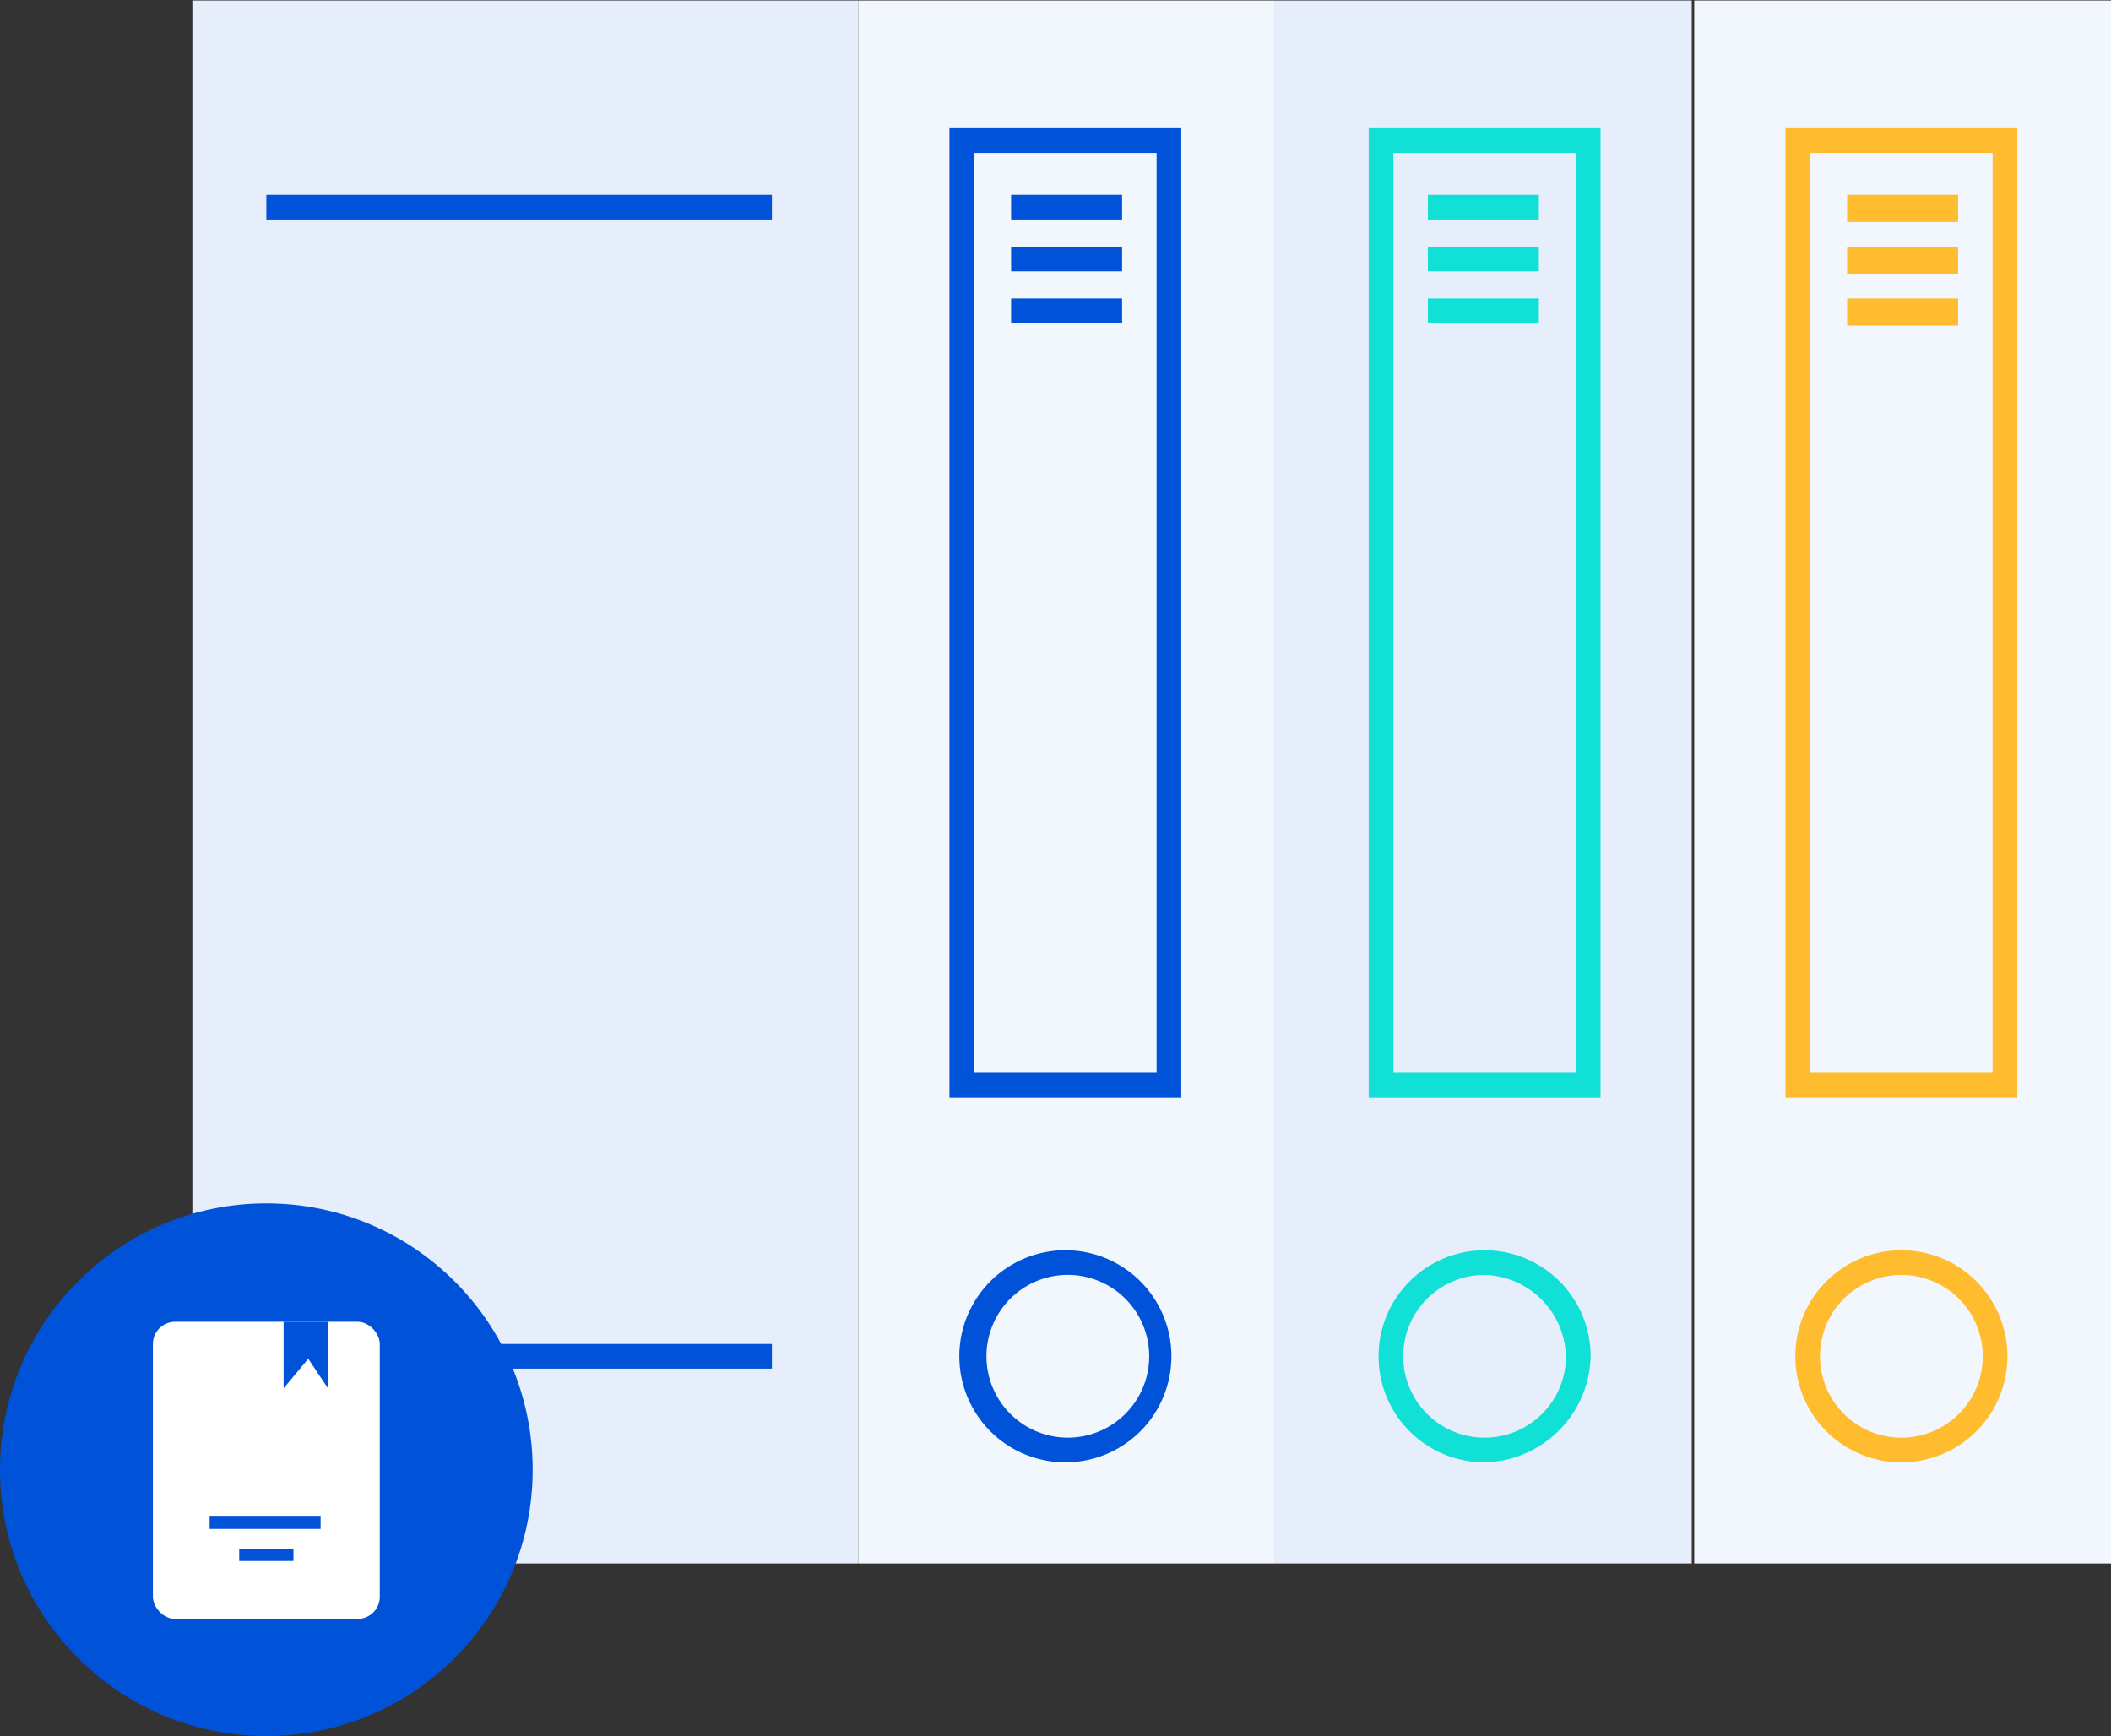 <svg id="图层_1" data-name="图层 1" xmlns="http://www.w3.org/2000/svg" viewBox="0 0 85.6 70.4">
    <rect x="0" y="0" width="85.6" height="70.4" fill="#333333" stroke="none"/>
    <defs>
        <style>
            .cls-1{fill:#f2f6fd;}.cls-2{fill:#febc2e;}.cls-3{opacity:0.05;}.cls-4{fill:#0052d9;}.cls-5{fill:#e6eefb;}.cls-6{fill:#10e0d5;}.cls-7{fill:#fff;}
        </style>
    </defs>
    <title></title>
    <rect class="cls-1" x="68.6" width="16.9" height="63.38" transform="translate(154.2 63.4) rotate(-180)"/>
    <path class="cls-2" d="M81.8,44.5H72.4V5.2h9.4Zm-8.4-1h7.4V6.2H73.4Z"/>
    <path class="cls-2"
          d="M77.1,59.3A4.3,4.3,0,1,1,81.4,55,4.3,4.3,0,0,1,77.1,59.3Zm0-7.6A3.3,3.3,0,1,0,80.4,55,3.3,3.3,0,0,0,77.1,51.7Z"/>
    <rect class="cls-2" x="74.9" y="7.9" width="4.5" height="1.1"/>
    <rect class="cls-2" x="74.9" y="10" width="4.5" height="1.1"/>
    <rect class="cls-2" x="74.9" y="12.1" width="4.5" height="1.1"/>
    <g class="cls-3">
        <rect class="cls-4" x="51.7" width="16.9" height="63.38" transform="translate(120.3 63.4) rotate(-180)"/>
    </g>
    <rect class="cls-5" x="51.7" width="16.9" height="63.38" transform="translate(120.3 63.4) rotate(-180)"/>
    <g class="cls-3">
        <rect class="cls-4" x="7.8" width="27" height="63.38" transform="translate(42.6 63.4) rotate(-180)"/>
    </g>
    <rect class="cls-5" x="7.8" width="27" height="63.38" transform="translate(42.6 63.4) rotate(-180)"/>
    <path class="cls-6" d="M64.9,44.5H55.5V5.2h9.4Zm-8.4-1h7.4V6.2H56.5Z"/>
    <path class="cls-6"
          d="M60.2,59.3A4.3,4.3,0,1,1,64.5,55,4.4,4.4,0,0,1,60.2,59.3Zm0-7.6A3.3,3.3,0,1,0,63.5,55,3.4,3.4,0,0,0,60.2,51.7Z"/>
    <rect class="cls-6" x="57.9" y="7.9" width="4.5" height="1"/>
    <rect class="cls-6" x="57.9" y="10" width="4.5" height="1"/>
    <rect class="cls-6" x="57.9" y="12.1" width="4.5" height="1"/>
    <rect class="cls-1" x="34.8" width="16.9" height="63.38" transform="translate(86.5 63.4) rotate(-180)"/>
    <path class="cls-4" d="M47.9,44.5H38.5V5.2h9.4Zm-8.4-1h7.4V6.2H39.5Z"/>
    <path class="cls-4"
          d="M43.2,59.3a4.3,4.3,0,0,1,0-8.6,4.3,4.3,0,1,1,0,8.6Zm0-7.6A3.3,3.3,0,1,0,46.6,55,3.3,3.3,0,0,0,43.2,51.7Z"/>
    <rect class="cls-4" x="41" y="7.9" width="4.5" height="1"/>
    <rect class="cls-4" x="41" y="10" width="4.5" height="1"/>
    <rect class="cls-4" x="41" y="12.1" width="4.5" height="1"/>
    <rect class="cls-4" x="10.8" y="7.9" width="20.5" height="1"/>
    <rect class="cls-4" x="10.8" y="54.5" width="20.5" height="1"/>
    <circle class="cls-4" cx="10.8" cy="59.6" r="10.8"/>
    <rect class="cls-7" x="6.2" y="53.6" width="9.2" height="12.05" rx="0.9"/>
    <polygon class="cls-4" points="13.3 56.3 12.5 55.1 11.5 56.3 11.5 53.6 13.3 53.6 13.3 56.3"/>
    <rect class="cls-4" x="8.5" y="61.5" width="4.5" height="0.5"/>
    <rect class="cls-4" x="9.7" y="62.8" width="2.2" height="0.5"/>
</svg>
